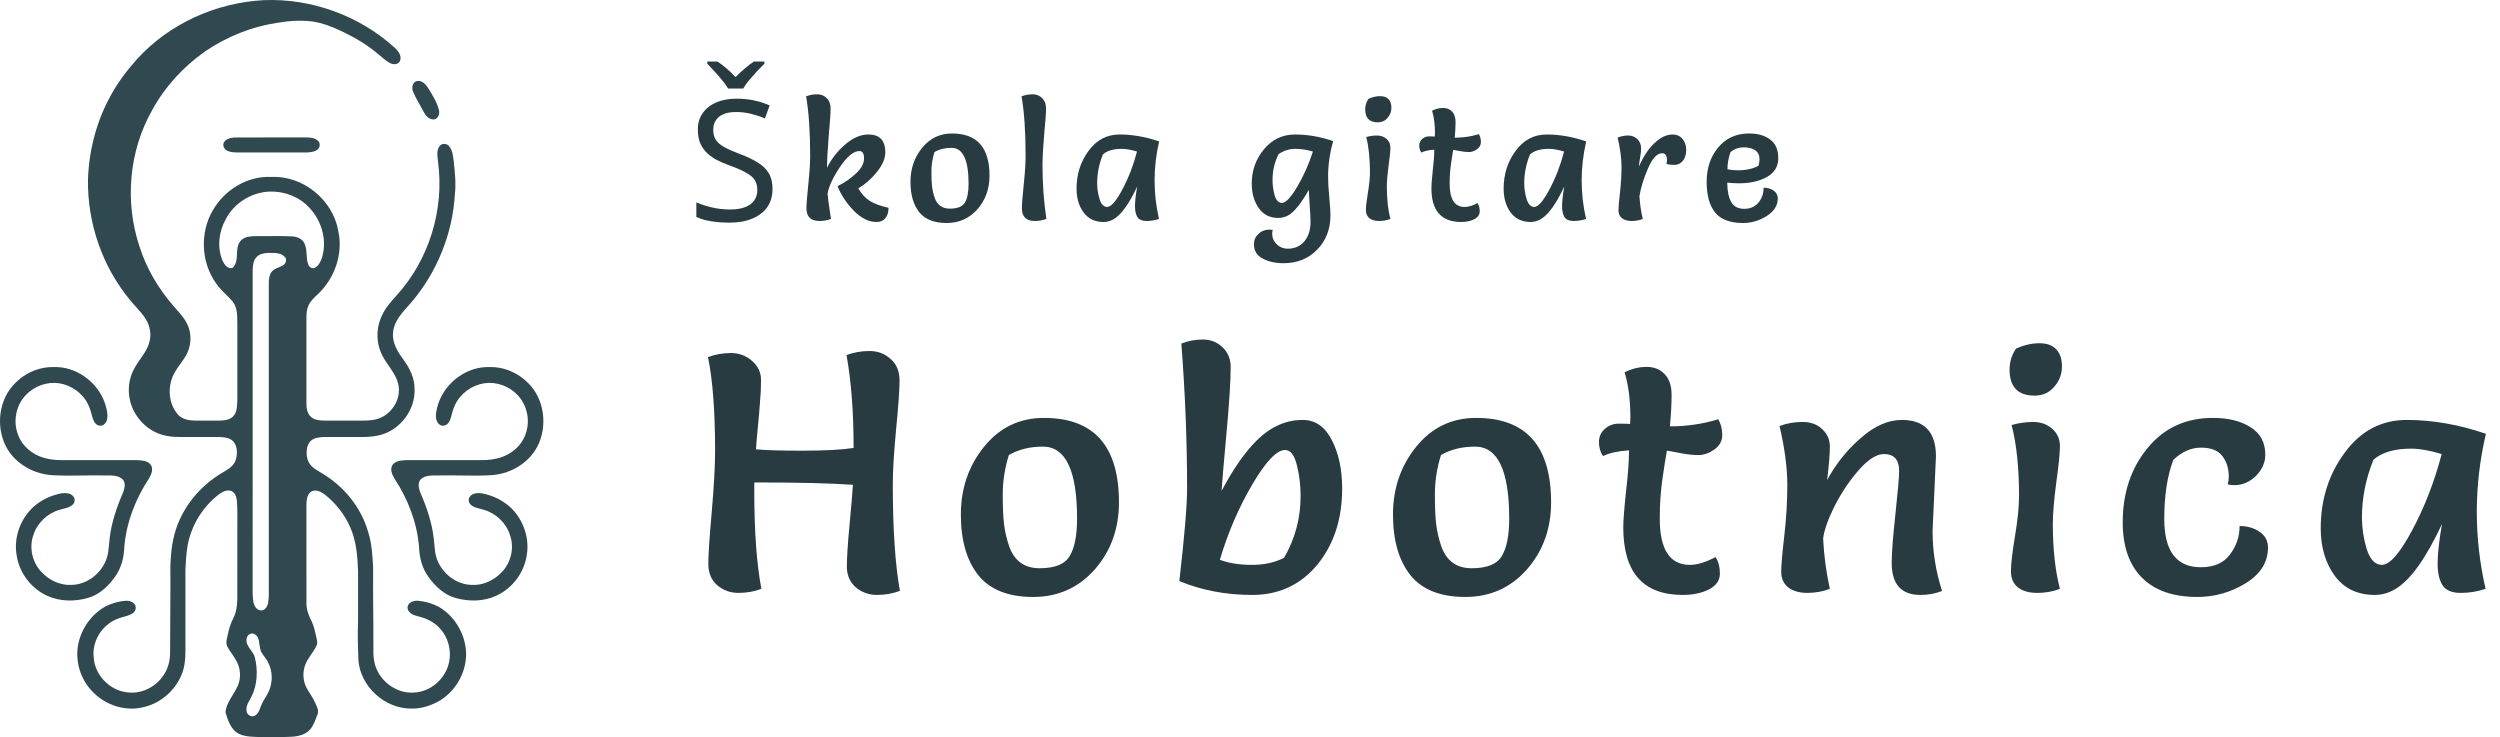 <svg width="814" height="240" viewBox="0 0 814 240" fill="none" xmlns="http://www.w3.org/2000/svg">
<path fill-rule="evenodd" clip-rule="evenodd" d="M85.892 0.05C101.388 -0.601 117.062 5.113 128.531 15.551C129.731 16.651 131.026 18.38 130.144 20.045C129.395 21.2 127.794 21.048 126.738 20.415C125.478 19.67 124.415 18.653 123.276 17.745C119.84 14.771 115.912 12.422 111.828 10.457C108.56 8.854 105.117 7.466 101.492 6.962C97.688 6.527 93.835 6.802 90.072 7.464C81.755 8.717 73.787 11.992 66.823 16.698C59.747 21.686 53.686 28.221 49.555 35.849C41.989 49.166 40.569 65.656 45.382 80.154C47.619 87.281 51.481 93.827 56.352 99.469C57.961 101.404 59.852 103.171 60.928 105.483C62.656 108.937 62.282 113.215 60.164 116.415C59.205 117.973 57.981 119.352 57.076 120.945C54.418 125.228 54.601 131.285 58.032 135.084C59.371 136.502 61.394 136.888 63.264 136.942C66.127 136.939 68.989 136.944 71.85 136.94C73.373 136.861 75.099 136.614 76.108 135.337C77.275 133.964 77.133 132.059 77.278 130.377C77.271 122.234 77.277 114.091 77.276 105.948C77.215 103.286 77.479 100.288 75.684 98.084C73.979 96.117 71.868 94.506 70.405 92.329C65.439 85.462 65.015 75.699 69.337 68.414C73.146 61.786 80.649 57.188 88.395 57.618C98.623 57.103 108.423 65.104 110.136 75.179C111.805 82.57 108.979 90.616 103.521 95.77C102.399 96.812 101.217 97.865 100.531 99.261C99.887 100.628 99.737 102.176 99.778 103.671C99.775 113.011 99.778 122.351 99.776 131.69C99.808 133.086 100.09 134.587 101.105 135.613C102.359 136.847 104.248 136.934 105.905 136.943C110.224 136.942 114.543 136.936 118.862 136.946C121.043 136.912 123.31 136.578 125.167 135.365C128.345 133.387 130.372 129.498 129.794 125.749C129.174 121.458 125.515 118.569 123.99 114.653C122.267 110.565 122.619 105.732 124.782 101.884C125.916 99.735 127.582 97.936 129.181 96.128C139.726 84.514 144.709 68.21 142.627 52.677C142.468 51.039 142.044 49.179 143.021 47.716C143.782 46.466 145.705 46.624 146.412 47.842C147.418 49.213 147.513 50.999 147.752 52.632C148.12 56.176 148.515 59.751 148.105 63.31C147.352 76.091 142.328 88.528 134.065 98.298C131.525 101.25 128.289 104.181 127.983 108.318C127.642 111.757 129.627 114.765 131.569 117.406C133.514 120.079 134.992 123.248 134.976 126.61C135.287 133.183 130.63 139.585 124.362 141.477C122.527 142.061 120.6 142.207 118.688 142.288C114.632 142.274 110.575 142.286 106.518 142.282C105.026 142.279 103.474 142.318 102.085 142.926C100.498 143.67 99.803 145.522 99.861 147.185C99.762 148.793 100.222 150.47 101.342 151.661C102.33 152.676 103.6 153.337 104.794 154.075C111.937 158.295 117.562 165.138 119.852 173.154C121.089 176.917 121.262 180.911 121.496 184.833C121.415 193.738 121.609 202.632 121.578 211.537C121.549 212.892 121.617 214.259 121.908 215.587C123.079 221.493 129.035 226.098 135.071 225.473C139.876 225.169 144.202 221.674 145.775 217.173C147.169 213.354 146.485 208.862 144.053 205.608C142.153 202.906 139.08 201.327 135.92 200.614C134.43 200.268 132.424 199.319 132.724 197.474C133.089 196.031 134.782 195.525 136.114 195.603C138.447 195.804 140.744 196.485 142.828 197.552C148.005 200.566 151.438 206.304 151.75 212.276C152.018 218.48 148.682 224.667 143.441 227.973C140.535 229.719 137.164 230.832 133.747 230.713C125.17 230.672 117.285 223.458 116.691 214.863C116.533 210.637 116.399 206.396 116.59 202.168C116.586 196.828 116.584 191.487 116.59 186.147C116.428 181.279 116.054 176.282 114.071 171.764C112.327 167.709 109.533 164.12 106.133 161.318C104.891 160.336 103.26 159.308 101.63 159.893C100.016 160.661 99.814 162.675 99.774 164.258C99.783 175.057 99.769 185.856 99.781 196.654C99.83 198.729 100.617 200.674 101.561 202.485C102.209 203.928 102.561 205.477 102.89 207.017C103.121 208.085 103.561 209.264 103.011 210.307C101.969 212.508 100.156 214.29 99.329 216.604C98.48 218.981 98.639 221.699 99.803 223.942C100.754 225.666 101.994 227.239 102.721 229.08C103.288 230.187 103.879 231.476 103.353 232.715C102.687 234.413 102.116 236.206 100.888 237.6C99.251 239.356 96.74 239.851 94.436 239.904C91.232 240.082 88.015 239.949 84.805 239.995C82.491 239.881 80.081 239.976 77.922 238.995C75.207 237.719 74.254 234.638 73.432 231.993C73.695 227.895 77.512 225.087 78.051 221.064C78.343 219.074 77.952 216.988 76.996 215.23C76.164 213.661 74.991 212.287 74.139 210.733C73.414 209.601 73.776 208.244 74.09 207.038C74.468 205.052 75.019 203.088 75.962 201.294C76.96 199.373 77.227 197.207 77.265 195.075C77.29 187.167 77.269 179.258 77.276 171.35C77.246 168.544 77.374 165.731 77.117 162.936C76.981 161.766 76.536 160.458 75.409 159.907C74.08 159.337 72.632 160.024 71.523 160.783C66.177 164.778 62.406 170.805 61.129 177.352C60.643 180.081 60.491 182.858 60.373 185.622C60.385 193.326 60.374 201.03 60.378 208.735C60.37 212.158 60.574 215.687 59.401 218.966C57.438 224.454 52.604 228.861 46.911 230.206C41.131 231.747 34.69 229.764 30.5 225.568C26.907 222.128 24.933 217.11 25.181 212.148C25.503 206.129 29.099 200.359 34.373 197.438C36.474 196.413 38.776 195.715 41.117 195.604C42.36 195.591 43.954 196.157 44.167 197.54C44.405 198.707 43.472 199.699 42.458 200.097C41.077 200.742 39.527 200.932 38.126 201.541C33.215 203.48 29.887 208.804 30.51 214.08C30.864 219.936 35.965 225.055 41.812 225.466C46.055 225.921 50.364 223.81 52.863 220.394C54.731 218.023 55.463 214.951 55.387 211.974C55.377 202.692 55.542 193.418 55.471 184.132C55.64 181.185 55.794 178.209 56.475 175.327C58.441 166.183 64.706 158.319 72.751 153.692C74.416 152.733 76.266 151.576 76.805 149.604C77.451 147.376 77.302 144.302 75.052 143.017C73.69 142.331 72.116 142.294 70.621 142.282C66.594 142.282 62.567 142.283 58.539 142.281C55.835 142.313 53.089 141.906 50.629 140.737C46.078 138.552 42.718 133.993 42.076 128.975C41.595 125.675 42.337 122.245 44.055 119.392C45.65 116.627 48.054 114.236 48.725 111.019C49.288 108.698 48.803 106.222 47.62 104.171C46.258 101.795 44.175 99.963 42.476 97.843C33.307 86.879 28.397 72.561 28.649 58.294C28.999 48.76 31.473 39.27 36.147 30.937C38.469 26.687 41.428 22.816 44.648 19.209C55.151 7.691 70.38 0.852 85.892 0.05ZM81.686 206.306C80.2 206.7 79.942 208.623 80.552 209.836C81.178 211.349 82.586 212.436 82.981 214.063C84.014 218.3 83.834 222.943 81.852 226.886C81.145 228.276 80.043 229.664 80.259 231.323C80.252 232.683 81.857 233.717 83.059 232.996C84.481 232.111 84.654 230.295 85.395 228.933C85.881 227.809 86.675 226.854 87.2 225.75C88.893 222.596 88.905 218.601 87.185 215.46C86.601 214.358 85.724 213.447 85.121 212.358C84.297 210.839 84.682 208.981 83.897 207.455C83.444 206.684 82.616 206.092 81.686 206.306ZM87.644 62.385C81.811 62.659 76.246 66.112 73.544 71.307C71.24 75.371 70.611 80.554 72.485 84.909C73.057 86.126 74.132 87.701 75.698 87.226C78.162 85.017 76.258 81.105 78.201 78.593C79.415 76.968 81.646 76.918 83.492 76.877C87.455 76.941 91.429 76.755 95.385 76.984C96.875 77.11 98.428 77.804 99.113 79.21C100.161 81.36 99.513 83.885 100.369 86.091C100.669 86.956 101.574 87.588 102.489 87.216C103.809 86.528 104.446 85.087 104.887 83.745C106.555 78.086 104.683 71.733 100.632 67.531C97.351 64.002 92.423 62.173 87.644 62.385ZM87.383 82.341C85.984 82.402 84.444 82.669 83.466 83.771C82.464 84.87 82.36 86.414 82.27 87.822C82.257 122.991 82.273 158.16 82.263 193.329C82.399 194.811 82.277 196.457 83.213 197.719C83.836 198.735 85.344 199.13 86.266 198.286C87.433 197.244 87.395 195.551 87.519 194.117C87.518 160.146 87.523 126.174 87.517 92.203C87.519 90.757 87.689 89.107 88.841 88.095C89.714 87.306 90.907 87.08 91.915 86.529C92.894 86.082 93.466 84.888 92.936 83.895C91.683 82.167 89.269 82.382 87.383 82.341ZM135.705 26.386C137.286 26.077 138.56 27.339 139.34 28.562C140.756 30.886 142.305 33.242 142.928 35.918C143.289 37.216 142.464 39.051 140.927 38.881C139.254 38.808 138.343 37.107 137.602 35.814C136.609 33.819 135.351 31.947 134.514 29.887C133.977 28.647 134.232 26.796 135.705 26.386ZM76.175 44.773C83.924 44.713 91.676 44.766 99.427 44.747C100.836 44.727 102.43 44.815 103.516 45.824C104.295 46.53 104.293 47.867 103.517 48.576C102.536 49.481 101.129 49.554 99.867 49.65C92.892 49.652 85.915 49.65 78.939 49.651C77.411 49.635 75.826 49.754 74.364 49.229C73.224 48.908 72.342 47.622 72.859 46.465C73.482 45.255 74.923 44.898 76.175 44.773ZM15.85 119.557C16.74 119.468 17.636 119.544 18.528 119.513C26.047 119.763 32.908 125.545 34.619 132.844C34.997 134.316 35.247 135.967 34.557 137.384C34.155 138.102 33.408 138.72 32.538 138.6C31.278 138.566 30.532 137.299 30.192 136.222C29.727 134.767 29.478 133.233 28.771 131.864C27.044 128.093 23.285 125.411 19.213 124.785C15.263 124.208 11.108 125.737 8.39 128.643C5.249 131.932 4.209 137.019 5.778 141.286C7.186 145.563 11.267 148.586 15.616 149.39C17.257 149.757 18.95 149.835 20.629 149.812C28.568 149.812 36.507 149.811 44.447 149.813C46.007 149.901 47.826 149.908 48.956 151.166C50.096 152.558 49.322 154.452 48.504 155.796C44.117 162.446 41.139 170.104 40.479 178.075C40.368 181.53 39.494 184.989 37.436 187.809C35.225 190.936 32.222 193.741 28.438 194.745C24.198 195.904 19.508 195.862 15.466 194.021C10.127 191.659 6.241 186.477 5.402 180.706C4.422 174.965 6.683 168.843 10.984 164.947C13.541 162.711 16.731 161.237 20.064 160.617C21.391 160.499 23.04 160.47 23.905 161.681C24.564 162.467 24.369 163.701 23.615 164.356C22.436 165.426 20.774 165.534 19.326 166.016C15.396 167.138 12.106 170.308 10.872 174.207C9.398 178.325 10.516 183.176 13.56 186.299C16.045 188.963 19.661 190.672 23.343 190.441C29.095 190.334 34.276 185.596 35.204 179.968C35.434 178.446 35.498 176.904 35.685 175.376C36.265 170.219 37.955 165.264 40.005 160.519C40.531 159.154 41.03 157.422 40.025 156.157C38.434 154.532 35.924 154.86 33.849 154.802C28.408 154.688 22.966 155.03 17.538 154.745C11.226 154.541 4.965 151.101 1.976 145.438C-1.432 138.854 -0.423 130.025 4.933 124.748C7.801 121.792 11.74 119.895 15.85 119.557ZM161.073 119.557C165.182 119.895 169.121 121.792 171.99 124.748C177.345 130.025 178.355 138.854 174.946 145.438C171.958 151.101 165.696 154.541 159.385 154.745C153.956 155.03 148.515 154.688 143.074 154.802C140.999 154.86 138.489 154.532 136.898 156.157C135.892 157.422 136.391 159.154 136.918 160.519C138.968 165.264 140.658 170.219 141.238 175.376C141.425 176.904 141.489 178.446 141.719 179.968C142.647 185.596 147.828 190.334 153.58 190.441C157.262 190.672 160.877 188.963 163.363 186.299C166.406 183.176 167.525 178.325 166.051 174.207C164.816 170.308 161.527 167.138 157.597 166.016C156.149 165.534 154.487 165.426 153.308 164.356C152.554 163.701 152.359 162.467 153.018 161.681C153.883 160.47 155.531 160.499 156.859 160.617C160.192 161.237 163.381 162.711 165.939 164.947C170.24 168.843 172.501 174.965 171.52 180.706C170.682 186.477 166.796 191.659 161.457 194.021C157.415 195.862 152.725 195.904 148.484 194.745C144.701 193.741 141.698 190.936 139.486 187.809C137.429 184.989 136.554 181.53 136.444 178.075C135.784 170.104 132.805 162.446 128.419 155.796C127.601 154.452 126.826 152.558 127.966 151.166C129.097 149.908 130.916 149.901 132.476 149.813C140.415 149.811 148.355 149.812 156.294 149.812C157.972 149.835 159.666 149.757 161.306 149.39C165.656 148.586 169.737 145.563 171.145 141.286C172.714 137.019 171.674 131.932 168.532 128.643C165.815 125.737 161.659 124.208 157.71 124.785C153.638 125.411 149.879 128.093 148.152 131.864C147.445 133.233 147.196 134.767 146.731 136.222C146.391 137.299 145.645 138.566 144.384 138.6C143.515 138.72 142.768 138.102 142.366 137.384C141.676 135.967 141.926 134.316 142.304 132.844C144.015 125.545 150.875 119.763 158.394 119.513C159.287 119.544 160.183 119.468 161.073 119.557Z" fill="#30484F"/>
<path d="M251.533 61.445C251.533 63.792 250.965 65.79 249.828 67.44C248.691 69.053 247.06 70.3 244.933 71.18C242.843 72.06 240.368 72.5 237.508 72.5C236.041 72.5 234.63 72.427 233.273 72.28C231.953 72.133 230.743 71.932 229.643 71.675C228.543 71.382 227.571 71.033 226.728 70.63V65.9C228.048 66.487 229.68 67.018 231.623 67.495C233.603 67.972 235.638 68.21 237.728 68.21C239.671 68.21 241.303 67.953 242.623 67.44C243.943 66.927 244.933 66.193 245.593 65.24C246.253 64.287 246.583 63.168 246.583 61.885C246.583 60.602 246.308 59.52 245.758 58.64C245.208 57.76 244.255 56.953 242.898 56.22C241.578 55.45 239.726 54.643 237.343 53.8C235.656 53.177 234.171 52.517 232.888 51.82C231.641 51.087 230.596 50.262 229.753 49.345C228.91 48.428 228.268 47.383 227.828 46.21C227.425 45.037 227.223 43.68 227.223 42.14C227.223 40.05 227.755 38.272 228.818 36.805C229.881 35.302 231.348 34.147 233.218 33.34C235.125 32.533 237.306 32.13 239.763 32.13C241.926 32.13 243.906 32.332 245.703 32.735C247.5 33.138 249.131 33.67 250.598 34.33L249.058 38.565C247.701 37.978 246.216 37.483 244.603 37.08C243.026 36.677 241.376 36.475 239.653 36.475C238.003 36.475 236.628 36.713 235.528 37.19C234.428 37.667 233.603 38.345 233.053 39.225C232.503 40.068 232.228 41.058 232.228 42.195C232.228 43.515 232.503 44.615 233.053 45.495C233.603 46.375 234.501 47.163 235.748 47.86C236.995 48.557 238.681 49.308 240.808 50.115C243.118 50.958 245.061 51.875 246.638 52.865C248.251 53.818 249.461 54.973 250.268 56.33C251.111 57.687 251.533 59.392 251.533 61.445ZM237.068 28.83C236.591 27.987 235.95 27.088 235.143 26.135C234.336 25.145 233.493 24.173 232.613 23.22C231.733 22.267 230.963 21.442 230.303 20.745V20.03H233.603C234.556 20.653 235.546 21.405 236.573 22.285C237.6 23.165 238.571 24.1 239.488 25.09C240.478 24.1 241.486 23.165 242.513 22.285C243.54 21.405 244.53 20.653 245.483 20.03H248.893V20.745C248.196 21.442 247.39 22.267 246.473 23.22C245.593 24.173 244.731 25.145 243.888 26.135C243.081 27.088 242.458 27.987 242.018 28.83H237.068ZM269.288 54.625C270.572 51.912 272.478 49.437 275.008 47.2C277.575 44.927 280.16 43.79 282.763 43.79C286.43 43.79 288.263 45.733 288.263 49.62C288.263 51.6 287.347 53.727 285.513 56C283.717 58.237 281.7 60.015 279.463 61.335C280.49 63.132 281.755 64.507 283.258 65.46C284.798 66.377 286.815 67.11 289.308 67.66C289.308 69.09 288.96 70.227 288.263 71.07C287.603 71.877 286.65 72.28 285.403 72.28C282.91 72.28 280.472 71.088 278.088 68.705C275.705 66.285 273.908 63.59 272.698 60.62C275.045 59.447 277.062 58.053 278.748 56.44C280.472 54.827 281.333 53.213 281.333 51.6C281.333 49.987 280.838 49.18 279.848 49.18C277.942 49.18 275.815 50.922 273.468 54.405C271.158 57.888 269.82 60.785 269.453 63.095C269.527 64.158 269.893 66.89 270.553 71.29C269.417 71.73 268.17 71.95 266.813 71.95C263.99 71.95 262.578 70.575 262.578 67.825C262.578 66.505 262.78 63.92 263.183 60.07C263.587 56.183 263.788 53.067 263.788 50.72C263.788 42.91 263.348 36.457 262.468 31.36C263.642 30.92 264.852 30.7 266.098 30.7C267.345 30.7 268.372 31.122 269.178 31.965C270.022 32.772 270.443 33.89 270.443 35.32C270.443 36.75 270.242 39.702 269.838 44.175C269.472 48.648 269.288 52.132 269.288 54.625ZM308.218 72.61C304.184 72.61 301.214 71.437 299.308 69.09C297.401 66.707 296.448 63.407 296.448 59.19C296.448 54.937 297.713 51.252 300.243 48.135C302.773 45.018 306.018 43.46 309.978 43.46C318.118 43.46 322.188 48.043 322.188 57.21C322.188 61.5 320.868 65.148 318.228 68.155C315.588 71.125 312.251 72.61 308.218 72.61ZM304.258 49.51C303.598 51.637 303.268 53.763 303.268 55.89C303.268 58.017 303.341 59.667 303.488 60.84C303.634 62.013 303.909 63.187 304.313 64.36C305.156 66.743 306.806 67.935 309.263 67.935C311.756 67.935 313.388 67.275 314.158 65.955C314.964 64.635 315.368 62.6 315.368 59.85C315.368 52.04 313.516 48.135 309.813 48.135C307.686 48.135 305.834 48.593 304.258 49.51ZM332.618 31.36C333.792 30.92 335.002 30.7 336.248 30.7C337.495 30.7 338.522 31.122 339.328 31.965C340.172 32.772 340.593 33.89 340.593 35.32C340.593 36.713 340.392 39.537 339.988 43.79C339.622 48.007 339.438 51.325 339.438 53.745C339.438 59.722 339.86 65.57 340.703 71.29C339.53 71.73 338.283 71.95 336.963 71.95C334.14 71.95 332.728 70.575 332.728 67.825C332.728 66.505 332.93 63.92 333.333 60.07C333.737 56.183 333.938 53.067 333.938 50.72C333.938 42.91 333.498 36.457 332.618 31.36ZM377.419 46.045C376.429 50.262 375.934 54.497 375.934 58.75C375.934 62.967 376.41 67.147 377.364 71.29C376.044 71.73 374.687 71.95 373.294 71.95C371.9 71.95 370.929 71.547 370.379 70.74C369.829 69.897 369.554 68.705 369.554 67.165C369.554 65.588 369.792 63.443 370.269 60.73C367.665 66.303 365.154 69.823 362.734 71.29C361.634 71.95 360.497 72.28 359.324 72.28C356.537 72.28 354.374 71.253 352.834 69.2C351.294 67.11 350.524 64.525 350.524 61.445C350.524 56.752 351.825 52.645 354.429 49.125C357.032 45.568 360.405 43.79 364.549 43.79C368.729 43.79 373.019 44.542 377.419 46.045ZM370.214 49.345C368.27 48.758 366.62 48.465 365.264 48.465C362.514 48.465 360.46 49.07 359.104 50.28C357.857 53.36 357.234 56.495 357.234 59.685C357.234 61.372 357.49 63.077 358.004 64.8C358.554 66.523 359.379 67.385 360.479 67.385C361.762 67.385 363.412 65.497 365.429 61.72C367.445 57.943 369.04 53.818 370.214 49.345ZM427.477 49.345C425.534 48.758 423.609 48.465 421.702 48.465C419.795 48.465 417.999 49.033 416.312 50.17C414.992 52.81 414.332 55.615 414.332 58.585C414.332 60.308 414.57 61.995 415.047 63.645C415.524 65.258 416.312 66.065 417.412 66.065C418.659 66.065 420.327 64.287 422.417 60.73C424.507 57.173 426.194 53.378 427.477 49.345ZM419.227 80.97C421.574 80.97 423.407 80.163 424.727 78.55C426.047 76.937 426.707 74.865 426.707 72.335C426.707 71.088 426.615 69.273 426.432 66.89C426.285 64.507 426.194 62.82 426.157 61.83C423.554 66.377 421.28 69.163 419.337 70.19C418.347 70.703 417.302 70.96 416.202 70.96C413.452 70.96 411.325 69.878 409.822 67.715C408.319 65.552 407.567 62.912 407.567 59.795C407.567 55.542 408.887 51.82 411.527 48.63C414.204 45.403 417.577 43.79 421.647 43.79C425.754 43.79 429.897 44.505 434.077 45.935C432.977 49.858 432.427 53.708 432.427 57.485C432.427 59.282 432.555 61.518 432.812 64.195C433.069 66.835 433.197 68.797 433.197 70.08C433.197 74.59 431.767 78.312 428.907 81.245C426.047 84.215 422.38 85.7 417.907 85.7C415.267 85.7 412.994 85.187 411.087 84.16C409.217 83.17 408.282 81.612 408.282 79.485C408.282 78.165 408.777 77.047 409.767 76.13C410.757 75.213 411.93 74.755 413.287 74.755C413.58 74.755 413.947 74.792 414.387 74.865C414.277 75.342 414.222 75.763 414.222 76.13C414.222 77.45 414.717 78.587 415.707 79.54C416.697 80.493 417.87 80.97 419.227 80.97ZM444.844 44.615C446.017 44.285 447.19 44.12 448.364 44.12C449.574 44.12 450.6 44.487 451.444 45.22C452.287 45.953 452.709 46.907 452.709 48.08C452.709 49.217 452.507 51.215 452.104 54.075C451.737 56.898 451.554 59.098 451.554 60.675C451.554 64.782 451.939 68.32 452.709 71.29C451.572 71.73 450.344 71.95 449.024 71.95C447.704 71.95 446.659 71.657 445.889 71.07C445.119 70.447 444.734 69.567 444.734 68.43C444.734 67.257 444.954 65.35 445.394 62.71C445.834 60.07 446.054 57.888 446.054 56.165C446.054 51.582 445.65 47.732 444.844 44.615ZM445.559 32.185C446.842 31.598 448.107 31.305 449.354 31.305C450.6 31.305 451.517 31.635 452.104 32.295C452.727 32.918 453.039 33.853 453.039 35.1C453.039 36.347 452.617 37.447 451.774 38.4C450.967 39.353 449.904 39.83 448.584 39.83C445.87 39.83 444.514 38.418 444.514 35.595C444.514 34.348 444.862 33.212 445.559 32.185ZM466.287 36.035C467.461 35.448 468.652 35.155 469.862 35.155C471.072 35.155 472.044 35.54 472.777 36.31C473.547 37.08 473.932 38.217 473.932 39.72C473.932 41.223 473.841 42.928 473.657 44.835C476.407 44.835 479.029 44.45 481.522 43.68C481.962 44.413 482.182 45.275 482.182 46.265C482.182 47.218 481.742 48.007 480.862 48.63C480.019 49.217 479.157 49.51 478.277 49.51C477.397 49.51 476.407 49.4 475.307 49.18C474.207 48.96 473.492 48.832 473.162 48.795C473.126 49.125 473.016 49.785 472.832 50.775C472.686 51.765 472.557 52.627 472.447 53.36C472.154 55.377 472.007 57.54 472.007 59.85C472.007 64.873 473.639 67.385 476.902 67.385C478.112 67.385 479.506 66.963 481.082 66.12C481.559 66.817 481.797 67.715 481.797 68.815C481.797 69.915 481.192 70.777 479.982 71.4C478.809 71.987 477.397 72.28 475.747 72.28C469.294 72.28 466.067 68.613 466.067 61.28C466.067 60.217 466.214 58.292 466.507 55.505C466.837 52.718 467.002 50.463 467.002 48.74C465.242 48.85 463.831 49.162 462.767 49.675C462.327 49.015 462.107 48.263 462.107 47.42C462.107 46.54 462.419 45.825 463.042 45.275C463.666 44.688 464.436 44.395 465.352 44.395C466.269 44.395 466.874 44.413 467.167 44.45C467.204 44.157 467.222 43.772 467.222 43.295C467.222 40.545 466.911 38.125 466.287 36.035ZM516.476 46.045C515.486 50.262 514.991 54.497 514.991 58.75C514.991 62.967 515.468 67.147 516.421 71.29C515.101 71.73 513.745 71.95 512.351 71.95C510.958 71.95 509.986 71.547 509.436 70.74C508.886 69.897 508.611 68.705 508.611 67.165C508.611 65.588 508.85 63.443 509.326 60.73C506.723 66.303 504.211 69.823 501.791 71.29C500.691 71.95 499.555 72.28 498.381 72.28C495.595 72.28 493.431 71.253 491.891 69.2C490.351 67.11 489.581 64.525 489.581 61.445C489.581 56.752 490.883 52.645 493.486 49.125C496.09 45.568 499.463 43.79 503.606 43.79C507.786 43.79 512.076 44.542 516.476 46.045ZM509.271 49.345C507.328 48.758 505.678 48.465 504.321 48.465C501.571 48.465 499.518 49.07 498.161 50.28C496.915 53.36 496.291 56.495 496.291 59.685C496.291 61.372 496.548 63.077 497.061 64.8C497.611 66.523 498.436 67.385 499.536 67.385C500.82 67.385 502.47 65.497 504.486 61.72C506.503 57.943 508.098 53.818 509.271 49.345ZM534.897 71.29C533.76 71.73 532.55 71.95 531.267 71.95C529.984 71.95 528.939 71.657 528.132 71.07C527.362 70.447 526.977 69.603 526.977 68.54C526.977 67.44 527.142 65.46 527.472 62.6C527.802 59.74 527.967 56.972 527.967 54.295C527.967 51.582 527.545 48.41 526.702 44.78C527.875 44.34 529.03 44.12 530.167 44.12C531.304 44.12 532.275 44.505 533.082 45.275C533.925 46.045 534.347 47.072 534.347 48.355C534.347 49.015 534.237 50.005 534.017 51.325C533.797 52.608 533.669 53.58 533.632 54.24C535.062 50.977 536.749 48.428 538.692 46.595C540.672 44.725 542.634 43.79 544.577 43.79C545.934 43.79 547.015 44.267 547.822 45.22C548.629 46.173 549.032 47.383 549.032 48.85C549.032 50.28 548.665 51.453 547.932 52.37C547.199 53.25 546.282 53.69 545.182 53.69C544.119 53.69 543.257 53.58 542.597 53.36C542.707 52.92 542.762 52.517 542.762 52.15C542.762 50.647 542.23 49.895 541.167 49.895C539.554 49.895 538.032 51.527 536.602 54.79C535.209 58.017 534.274 61.042 533.797 63.865C533.98 66.615 534.347 69.09 534.897 71.29ZM562.399 59.465C562.399 62.105 562.821 64.195 563.664 65.735C564.507 67.238 565.919 67.99 567.899 67.99C569.879 67.99 571.419 67.33 572.519 66.01C573.656 64.653 574.224 63.022 574.224 61.115C575.471 61.115 576.552 61.427 577.469 62.05C578.386 62.673 578.844 63.535 578.844 64.635C578.844 66.908 577.634 68.815 575.214 70.355C572.794 71.858 570.246 72.61 567.569 72.61C563.389 72.61 560.364 71.492 558.494 69.255C556.624 66.982 555.689 63.627 555.689 59.19C555.689 54.753 556.936 51.032 559.429 48.025C561.959 44.982 565.314 43.46 569.494 43.46C572.354 43.46 574.646 44.12 576.369 45.44C578.129 46.723 579.009 48.74 579.009 51.49C579.009 54.203 577.762 56.257 575.269 57.65C572.812 59.007 569.806 59.685 566.249 59.685C565.002 59.685 563.719 59.612 562.399 59.465ZM562.454 55.12C563.554 55.34 564.709 55.45 565.919 55.45C568.559 55.45 570.777 54.955 572.574 53.965C572.794 53.085 572.904 52.388 572.904 51.875C572.904 50.592 572.446 49.62 571.529 48.96C570.612 48.3 569.347 47.97 567.734 47.97C566.157 47.97 564.727 48.483 563.444 49.51C562.784 51.417 562.454 53.287 562.454 55.12Z" fill="#283B40"/>
<path d="M247.903 191.73C245.556 192.61 243.063 193.05 240.423 193.05C237.783 193.05 235.473 192.206 233.493 190.52C231.586 188.833 230.633 186.523 230.633 183.59C230.633 180.656 231 175.046 231.733 166.76C232.466 158.4 232.833 151.726 232.833 146.74C232.833 133.906 232.063 123.75 230.523 116.27C232.87 115.39 235.363 114.95 238.003 114.95C240.643 114.95 242.916 115.793 244.823 117.48C246.803 119.166 247.793 121.256 247.793 123.75C247.793 126.17 247.683 128.516 247.463 130.79C247.316 133.063 247.096 135.666 246.803 138.6C246.51 141.533 246.29 144.1 246.143 146.3C249.076 146.593 254.136 146.74 261.323 146.74C268.51 146.74 274.046 146.446 277.933 145.86C277.933 134.2 277.163 124.116 275.623 115.61C277.97 114.73 280.463 114.29 283.103 114.29C285.743 114.29 288.016 115.133 289.923 116.82C291.903 118.506 292.893 120.853 292.893 123.86C292.893 126.793 292.526 132.036 291.793 139.59C291.06 147.143 290.693 153.193 290.693 157.74C290.693 172.113 291.463 183.663 293.003 192.39C290.656 193.27 288.163 193.71 285.523 193.71C282.883 193.71 280.573 192.866 278.593 191.18C276.686 189.493 275.733 187.256 275.733 184.47C275.733 181.683 276.026 177.136 276.613 170.83C277.2 164.523 277.566 160.196 277.713 157.85C270.526 157.336 259.82 157.08 245.593 157.08V159.94C245.593 172.92 246.363 183.516 247.903 191.73ZM336.395 194.37C328.329 194.37 322.389 192.023 318.575 187.33C314.762 182.563 312.855 175.963 312.855 167.53C312.855 159.023 315.385 151.653 320.445 145.42C325.505 139.186 331.995 136.07 339.915 136.07C356.195 136.07 364.335 145.236 364.335 163.57C364.335 172.15 361.695 179.446 356.415 185.46C351.135 191.4 344.462 194.37 336.395 194.37ZM328.475 148.17C327.155 152.423 326.495 156.676 326.495 160.93C326.495 165.183 326.642 168.483 326.935 170.83C327.229 173.176 327.779 175.523 328.585 177.87C330.272 182.636 333.572 185.02 338.485 185.02C343.472 185.02 346.735 183.7 348.275 181.06C349.889 178.42 350.695 174.35 350.695 168.85C350.695 153.23 346.992 145.42 339.585 145.42C335.332 145.42 331.629 146.336 328.475 148.17ZM383.987 189.2C385.673 174.606 386.517 164.56 386.517 159.06C386.517 143.66 385.893 127.93 384.647 111.87C386.847 110.99 389.193 110.55 391.687 110.55C394.18 110.55 396.307 111.393 398.067 113.08C399.827 114.766 400.707 116.893 400.707 119.46C400.707 123.86 400.267 130.9 399.387 140.58C398.507 150.186 397.957 156.603 397.737 159.83C403.75 148.536 409.727 141.496 415.667 138.71C418.307 137.39 421.13 136.73 424.137 136.73C428.243 136.73 431.397 138.893 433.597 143.22C435.87 147.546 437.007 152.826 437.007 159.06C437.007 169.033 434.293 177.32 428.867 183.92C423.44 190.446 416.4 193.71 407.747 193.71C399.167 193.71 391.247 192.206 383.987 189.2ZM397.187 182.27C400.12 183.37 403.603 183.92 407.637 183.92C411.67 183.92 415.153 183.15 418.087 181.61C421.68 175.45 423.477 168.74 423.477 161.48C423.477 158.033 423.073 154.696 422.267 151.47C421.46 148.17 420.177 146.52 418.417 146.52C415.703 146.52 412.147 150.26 407.747 157.74C403.347 165.22 399.827 173.396 397.187 182.27ZM477.096 194.37C469.03 194.37 463.09 192.023 459.276 187.33C455.463 182.563 453.556 175.963 453.556 167.53C453.556 159.023 456.086 151.653 461.146 145.42C466.206 139.186 472.696 136.07 480.616 136.07C496.896 136.07 505.036 145.236 505.036 163.57C505.036 172.15 502.396 179.446 497.116 185.46C491.836 191.4 485.163 194.37 477.096 194.37ZM469.176 148.17C467.856 152.423 467.196 156.676 467.196 160.93C467.196 165.183 467.343 168.483 467.636 170.83C467.93 173.176 468.48 175.523 469.286 177.87C470.973 182.636 474.273 185.02 479.186 185.02C484.173 185.02 487.436 183.7 488.976 181.06C490.59 178.42 491.396 174.35 491.396 168.85C491.396 153.23 487.693 145.42 480.286 145.42C476.033 145.42 472.33 146.336 469.176 148.17ZM528.978 121.22C531.324 120.046 533.708 119.46 536.128 119.46C538.548 119.46 540.491 120.23 541.958 121.77C543.498 123.31 544.268 125.583 544.268 128.59C544.268 131.596 544.084 135.006 543.718 138.82C549.218 138.82 554.461 138.05 559.448 136.51C560.328 137.976 560.768 139.7 560.768 141.68C560.768 143.586 559.888 145.163 558.128 146.41C556.441 147.583 554.718 148.17 552.958 148.17C551.198 148.17 549.218 147.95 547.018 147.51C544.818 147.07 543.388 146.813 542.728 146.74C542.654 147.4 542.434 148.72 542.068 150.7C541.774 152.68 541.518 154.403 541.298 155.87C540.711 159.903 540.418 164.23 540.418 168.85C540.418 178.896 543.681 183.92 550.208 183.92C552.628 183.92 555.414 183.076 558.568 181.39C559.521 182.783 559.998 184.58 559.998 186.78C559.998 188.98 558.788 190.703 556.368 191.95C554.021 193.123 551.198 193.71 547.898 193.71C534.991 193.71 528.538 186.376 528.538 171.71C528.538 169.583 528.831 165.733 529.418 160.16C530.078 154.586 530.408 150.076 530.408 146.63C526.888 146.85 524.064 147.473 521.938 148.5C521.058 147.18 520.618 145.676 520.618 143.99C520.618 142.23 521.241 140.8 522.488 139.7C523.734 138.526 525.274 137.94 527.108 137.94C528.941 137.94 530.151 137.976 530.738 138.05C530.811 137.463 530.848 136.693 530.848 135.74C530.848 130.24 530.224 125.4 528.978 121.22ZM630.346 148.61L629.246 172.81C629.246 179.483 630.273 186.01 632.326 192.39C630.273 193.27 627.926 193.71 625.286 193.71C619.053 193.71 615.936 190.226 615.936 183.26C615.936 180.106 616.34 174.826 617.146 167.42C617.953 159.94 618.356 155.246 618.356 153.34C618.356 149.673 616.706 147.84 613.406 147.84C610.986 147.84 608.236 149.6 605.156 153.12C602.15 156.566 599.546 160.453 597.346 164.78C595.22 169.033 593.973 172.553 593.606 175.34C593.9 181.06 594.633 186.523 595.806 191.73C593.46 192.61 591.003 193.05 588.436 193.05C585.943 193.05 583.89 192.463 582.276 191.29C580.736 190.043 579.966 188.356 579.966 186.23C579.966 184.03 580.296 180.143 580.956 174.57C581.616 168.923 581.946 163.35 581.946 157.85C581.946 152.276 581.103 145.896 579.416 138.71C581.763 137.83 584.256 137.39 586.896 137.39C589.536 137.39 591.663 138.16 593.276 139.7C594.963 141.24 595.806 143.146 595.806 145.42C595.806 147.693 595.513 151.323 594.926 156.31C597.713 151.103 601.343 146.556 605.816 142.67C610.29 138.71 614.763 136.73 619.236 136.73C626.643 136.73 630.346 140.69 630.346 148.61ZM654.979 138.38C657.326 137.72 659.673 137.39 662.019 137.39C664.439 137.39 666.493 138.123 668.179 139.59C669.866 141.056 670.709 142.963 670.709 145.31C670.709 147.583 670.306 151.58 669.499 157.3C668.766 162.946 668.399 167.346 668.399 170.5C668.399 178.713 669.169 185.79 670.709 191.73C668.436 192.61 665.979 193.05 663.339 193.05C660.699 193.05 658.609 192.463 657.069 191.29C655.529 190.043 654.759 188.283 654.759 186.01C654.759 183.663 655.199 179.85 656.079 174.57C656.959 169.29 657.399 164.926 657.399 161.48C657.399 152.313 656.593 144.613 654.979 138.38ZM656.409 113.52C658.976 112.346 661.506 111.76 663.999 111.76C666.493 111.76 668.326 112.42 669.499 113.74C670.746 114.986 671.369 116.856 671.369 119.35C671.369 121.843 670.526 124.043 668.839 125.95C667.226 127.856 665.099 128.81 662.459 128.81C657.033 128.81 654.319 125.986 654.319 120.34C654.319 117.846 655.016 115.573 656.409 113.52ZM715.466 194.37C707.62 194.37 701.606 192.28 697.426 188.1C693.246 183.92 691.156 177.906 691.156 170.06C691.156 160.526 693.833 152.496 699.186 145.97C704.54 139.37 711.653 136.07 720.526 136.07C725.586 136.07 729.693 137.096 732.846 139.15C736 141.13 737.576 144.1 737.576 148.06C737.576 150.626 736.55 152.936 734.496 154.99C732.443 156.97 730.133 157.96 727.566 157.96C726.98 157.96 726.246 157.886 725.366 157.74C725.586 156.786 725.696 155.943 725.696 155.21C725.696 152.57 725 150.333 723.606 148.5C722.213 146.666 719.903 145.75 716.676 145.75C713.45 145.75 710.443 147.07 707.656 149.71C705.676 154.843 704.686 161.26 704.686 168.96C704.686 179.446 708.646 184.69 716.566 184.69C720.82 184.69 723.973 183.333 726.026 180.62C728.153 177.833 729.216 174.716 729.216 171.27C731.71 171.27 733.873 171.893 735.706 173.14C737.54 174.386 738.456 176.11 738.456 178.31C738.456 183.076 736 186.963 731.086 189.97C726.246 192.903 721.04 194.37 715.466 194.37ZM809.417 141.24C807.437 149.673 806.447 158.143 806.447 166.65C806.447 175.083 807.4 183.443 809.307 191.73C806.667 192.61 803.953 193.05 801.167 193.05C798.38 193.05 796.437 192.243 795.337 190.63C794.237 188.943 793.687 186.56 793.687 183.48C793.687 180.326 794.163 176.036 795.117 170.61C789.91 181.756 784.887 188.796 780.047 191.73C777.847 193.05 775.573 193.71 773.227 193.71C767.653 193.71 763.327 191.656 760.247 187.55C757.167 183.37 755.627 178.2 755.627 172.04C755.627 162.653 758.23 154.44 763.437 147.4C768.643 140.286 775.39 136.73 783.677 136.73C792.037 136.73 800.617 138.233 809.417 141.24ZM795.007 147.84C791.12 146.666 787.82 146.08 785.107 146.08C779.607 146.08 775.5 147.29 772.787 149.71C770.293 155.87 769.047 162.14 769.047 168.52C769.047 171.893 769.56 175.303 770.587 178.75C771.687 182.196 773.337 183.92 775.537 183.92C778.103 183.92 781.403 180.143 785.437 172.59C789.47 165.036 792.66 156.786 795.007 147.84Z" fill="#283B40"/>
</svg>

